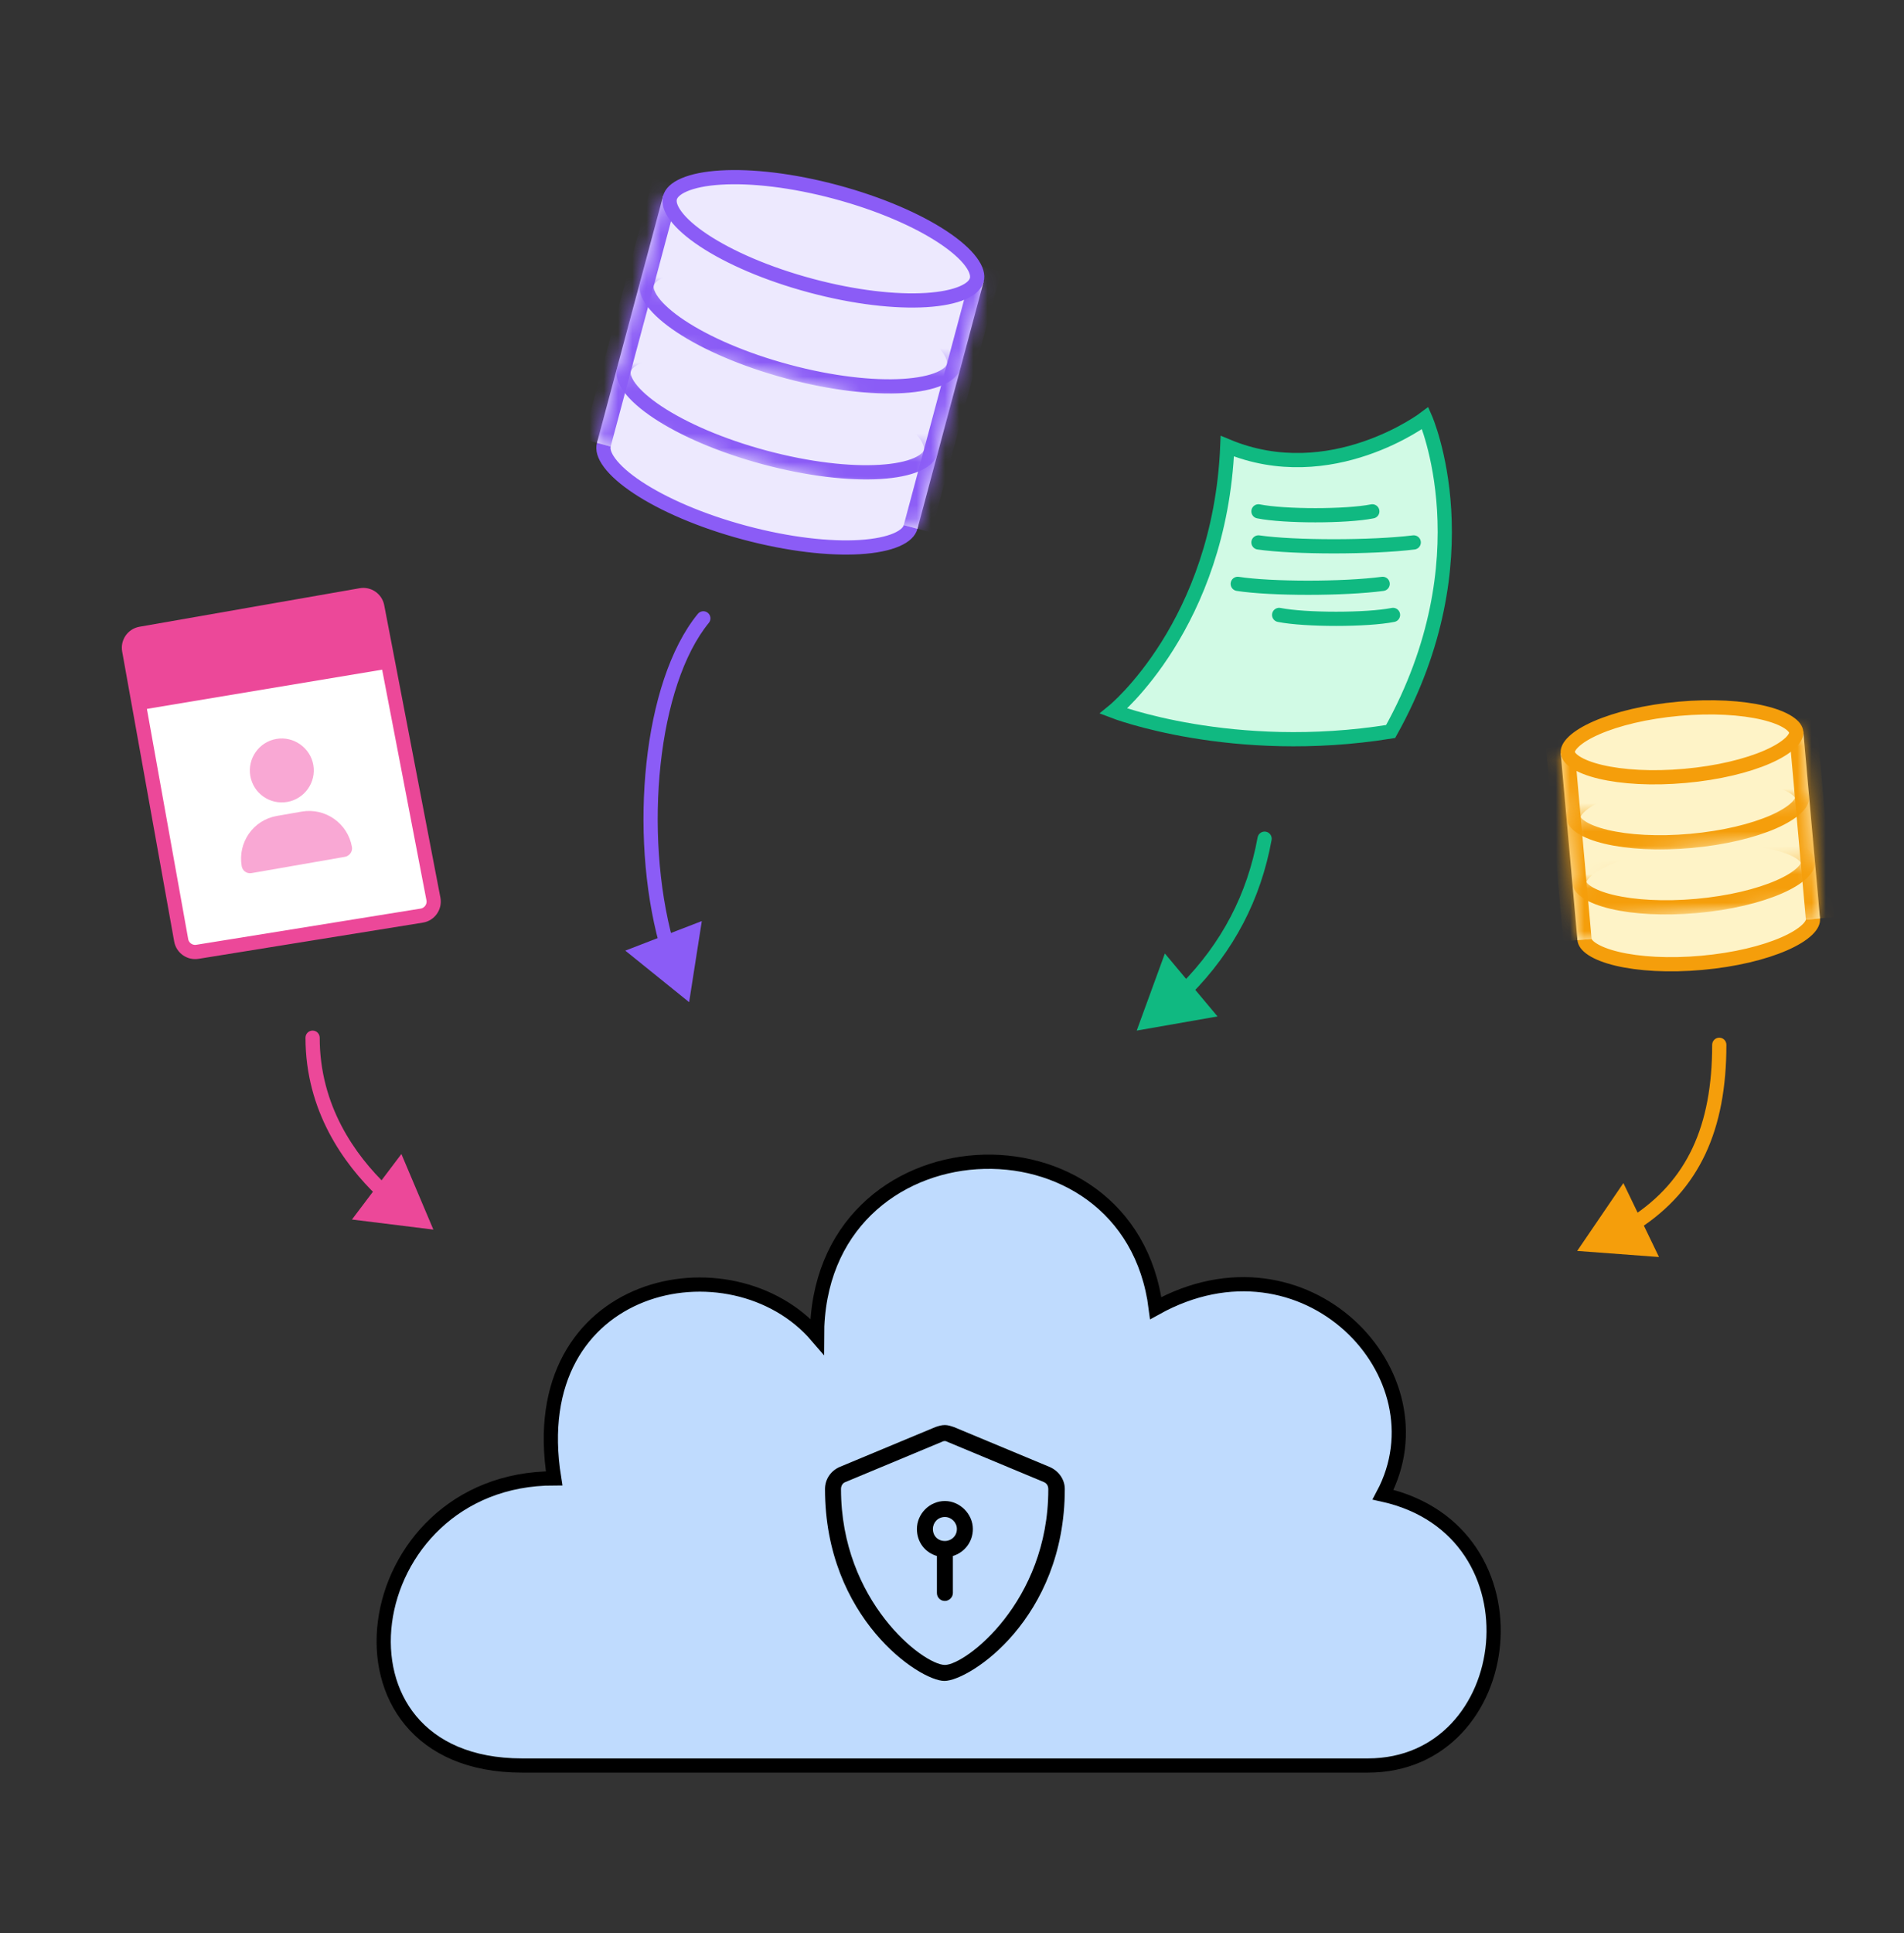 <svg width="134" height="136" viewBox="0 0 134 136" fill="none" xmlns="http://www.w3.org/2000/svg"><rect x="0" y="0" width="134" height="136" fill="#333333" stroke="none"/><path d="M96.265 124.201H36.742C22 124.201 25 104 39 104C36.742 90 51.5 87 57.5 94C57.5 78.5 79.5 77.5 81.339 92.025C91.838 86.201 101.838 96.701 97.338 105.147C108.838 107.701 106.838 124.201 96.265 124.201Z" fill="#BFDBFE" stroke="#000"/><path d="M73.883 103.203C74.516 103.484 74.938 104.082 74.938 104.75C74.938 113.891 68.223 118.25 66.465 118.25C64.707 118.25 58.062 113.82 58.062 104.75C58.062 104.082 58.449 103.484 59.082 103.203L65.832 100.391C66.043 100.32 66.254 100.25 66.5 100.25C66.711 100.25 66.922 100.32 67.133 100.391L73.883 103.203ZM73.777 104.785C73.777 104.68 73.777 104.398 73.461 104.258L66.711 101.445C66.641 101.41 66.57 101.375 66.5 101.375C66.394 101.375 66.324 101.41 66.254 101.445L59.504 104.258C59.293 104.328 59.188 104.539 59.188 104.75C59.188 112.66 64.988 117.125 66.5 117.125C67.941 117.125 73.777 112.695 73.777 104.785ZM66.5 105.594C67.555 105.594 68.469 106.508 68.469 107.562C68.469 108.477 67.871 109.215 67.062 109.461V112.062C67.062 112.379 66.781 112.625 66.5 112.625C66.184 112.625 65.938 112.379 65.938 112.062V109.461C65.094 109.215 64.531 108.477 64.531 107.562C64.531 106.508 65.41 105.594 66.5 105.594ZM66.5 108.406C66.957 108.406 67.344 108.055 67.344 107.562C67.344 107.105 66.957 106.719 66.5 106.719C66.008 106.719 65.656 107.105 65.656 107.562C65.656 108.055 66.008 108.406 66.5 108.406Z" fill="#000"/><path d="M127.592 64.653C127.608 64.831 127.523 65.088 127.175 65.419C126.832 65.744 126.292 66.081 125.571 66.396C124.134 67.025 122.084 67.527 119.765 67.734C117.447 67.942 115.34 67.813 113.814 67.449C113.049 67.267 112.458 67.032 112.062 66.773C111.66 66.51 111.531 66.271 111.515 66.094C111.499 65.916 111.584 65.658 111.932 65.328C112.276 65.002 112.816 64.666 113.537 64.35C114.974 63.721 117.024 63.22 119.342 63.012C121.661 62.804 123.767 62.934 125.293 63.297C126.059 63.479 126.65 63.714 127.046 63.974C127.447 64.237 127.576 64.475 127.592 64.653Z" fill="#FEF3C7" stroke="#F59E0B"/><mask id="a" fill="#fff"><path d="M109.839 52.986L126.912 51.456L128.09 64.608L111.017 66.138L109.839 52.986Z"/></mask><path d="M109.839 52.986L126.912 51.456L128.09 64.608L111.017 66.138L109.839 52.986Z" fill="#FEF3C7"/><path d="M109.839 52.986L109.749 51.99L108.753 52.079L108.843 53.075L109.839 52.986ZM126.912 51.456L127.908 51.367L127.818 50.371L126.822 50.46L126.912 51.456ZM109.928 53.982L127.001 52.452L126.822 50.46L109.749 51.99L109.928 53.982ZM125.916 51.546L127.094 64.698L129.086 64.519L127.908 51.367L125.916 51.546ZM112.013 66.049L110.835 52.897L108.843 53.075L110.021 66.227L112.013 66.049Z" fill="#F59E0B" mask="url('#a')"/><path d="M126.414 51.501C126.43 51.679 126.345 51.936 125.997 52.267C125.653 52.592 125.113 52.928 124.392 53.244C122.955 53.873 120.905 54.375 118.587 54.582C116.268 54.79 114.162 54.661 112.636 54.297C111.87 54.115 111.279 53.88 110.883 53.621C110.482 53.358 110.353 53.119 110.337 52.941C110.321 52.764 110.406 52.506 110.754 52.176C111.097 51.85 111.637 51.514 112.358 51.198C113.795 50.57 115.845 50.068 118.164 49.86C120.482 49.652 122.589 49.782 124.114 50.145C124.88 50.327 125.471 50.562 125.867 50.822C126.269 51.085 126.398 51.323 126.414 51.501Z" fill="#FEF3C7" stroke="#F59E0B"/><mask id="b" style="mask-type:alpha" maskUnits="userSpaceOnUse" x="110" y="56" width="18" height="5"><path d="M127.578 58.89L110.505 60.42L110.249 57.561L127.322 56.031L127.578 58.89Z" fill="#DDD6FE"/></mask><g mask="url('#b')"><path d="M110.747 57.516C110.731 57.338 110.816 57.081 111.164 56.75C111.507 56.425 112.047 56.089 112.768 55.773C114.205 55.144 116.255 54.642 118.574 54.435C120.892 54.227 122.999 54.356 124.524 54.72C125.29 54.902 125.881 55.137 126.277 55.396C126.679 55.66 126.808 55.898 126.824 56.076C126.84 56.253 126.755 56.511 126.406 56.841C126.063 57.167 125.523 57.503 124.802 57.819C123.365 58.447 121.315 58.949 118.997 59.157C116.678 59.365 114.572 59.235 113.046 58.872C112.28 58.69 111.689 58.455 111.293 58.195C110.892 57.932 110.763 57.694 110.747 57.516Z" fill="#FEF3C7" stroke="#F59E0B"/></g><mask id="c" style="mask-type:alpha" maskUnits="userSpaceOnUse" x="110" y="60" width="18" height="5"><path d="M127.988 63.465L110.915 64.995L110.659 62.135L127.732 60.606L127.988 63.465Z" fill="#DDD6FE"/></mask><g mask="url('#c')"><path d="M111.157 62.091C111.141 61.913 111.225 61.656 111.574 61.325C111.917 60.999 112.457 60.663 113.178 60.348C114.615 59.719 116.665 59.217 118.984 59.009C121.302 58.802 123.408 58.931 124.934 59.294C125.7 59.477 126.291 59.711 126.687 59.971C127.088 60.234 127.218 60.472 127.234 60.65C127.25 60.828 127.165 61.085 126.816 61.416C126.473 61.742 125.933 62.078 125.212 62.393C123.775 63.022 121.725 63.524 119.407 63.732C117.088 63.939 114.982 63.81 113.456 63.447C112.69 63.264 112.099 63.03 111.703 62.77C111.302 62.507 111.172 62.269 111.157 62.091Z" fill="#FEF3C7" stroke="#F59E0B"/></g><path d="M121.5 73.5C121.5 73.224 121.276 73 121 73C120.724 73 120.5 73.224 120.5 73.5H121.5ZM111 88L116.757 88.43L114.251 83.229L111 88ZM120.5 73.5C120.5 79.226 118.726 83.068 114.782 85.627L115.326 86.466C119.626 83.676 121.5 79.47 121.5 73.5H120.5Z" fill="#F59E0B"/><path d="M89.492 59.089C89.541 58.818 89.361 58.557 89.089 58.508C88.818 58.459 88.558 58.639 88.508 58.91L89.492 59.089ZM80 72.5L85.687 71.504L81.981 67.077L80 72.5ZM88.508 58.91C87.783 62.901 85.981 66.347 83.095 69.26L83.806 69.964C86.832 66.909 88.73 63.28 89.492 59.089L88.508 58.91Z" fill="#10B981"/><path d="M49.113 43.183C49.288 42.97 49.603 42.938 49.817 43.113C50.03 43.288 50.062 43.603 49.887 43.817L49.113 43.183ZM48.5 70.5L44.006 66.875L49.392 64.796L48.5 70.5ZM49.887 43.817C48.1 46.001 46.935 49.66 46.49 53.784C46.047 57.893 46.328 62.383 47.362 66.171L46.397 66.434C45.327 62.511 45.041 57.894 45.496 53.677C45.949 49.474 47.146 45.587 49.113 43.183L49.887 43.817Z" fill="#8B5CF6"/><path d="M21.5 73C21.5 72.724 21.724 72.5 22 72.5C22.276 72.5 22.5 72.724 22.5 73H21.5ZM30.5 86.5L24.77 85.791L28.249 81.183L30.5 86.5ZM22.5 73C22.5 77.779 24.988 81.254 27.254 83.427L26.562 84.149C24.188 81.871 21.5 78.153 21.5 73H22.5Z" fill="#EC4899"/><path d="M64.087 37.07C64.004 37.381 63.716 37.703 63.091 37.973C62.473 38.24 61.601 38.419 60.52 38.486C58.363 38.618 55.485 38.296 52.408 37.471C49.331 36.647 46.678 35.488 44.876 34.294C43.973 33.696 43.308 33.105 42.906 32.564C42.5 32.018 42.412 31.595 42.495 31.284C42.578 30.973 42.866 30.651 43.491 30.381C44.109 30.113 44.981 29.934 46.062 29.868C48.219 29.735 51.097 30.058 54.174 30.882C57.251 31.707 59.904 32.866 61.706 34.059C62.609 34.658 63.274 35.249 63.676 35.789C64.082 36.336 64.17 36.758 64.087 37.07Z" fill="#EDE9FE" stroke="#8B5CF6"/><mask id="d" fill="#fff"><path d="M46.669 13.778L69.226 19.822L64.57 37.199L42.012 31.155L46.669 13.778Z"/></mask><path d="M46.669 13.778L69.226 19.822L64.57 37.199L42.012 31.155L46.669 13.778Z" fill="#EDE9FE"/><path d="M46.669 13.778L46.927 12.812L45.961 12.553L45.703 13.519L46.669 13.778ZM69.226 19.822L70.192 20.081L70.451 19.115L69.485 18.856L69.226 19.822ZM46.41 14.743L68.967 20.788L69.485 18.856L46.927 12.812L46.41 14.743ZM68.26 19.563L63.604 36.94L65.536 37.458L70.192 20.081L68.26 19.563ZM42.978 31.413L47.634 14.036L45.703 13.519L41.046 30.896L42.978 31.413Z" fill="#8B5CF6" mask="url('#d')"/><path d="M68.743 19.692C68.66 20.004 68.372 20.326 67.748 20.596C67.129 20.863 66.258 21.042 65.176 21.109C63.019 21.241 60.142 20.919 57.065 20.094C53.988 19.27 51.334 18.11 49.532 16.917C48.629 16.319 47.964 15.728 47.562 15.187C47.156 14.641 47.068 14.218 47.151 13.907C47.235 13.596 47.522 13.274 48.147 13.004C48.766 12.736 49.637 12.557 50.718 12.491C52.876 12.358 55.753 12.681 58.83 13.505C61.907 14.33 64.561 15.489 66.362 16.683C67.266 17.281 67.931 17.872 68.333 18.412C68.739 18.959 68.827 19.381 68.743 19.692Z" fill="#EDE9FE" stroke="#8B5CF6"/><mask id="e" style="mask-type:alpha" maskUnits="userSpaceOnUse" x="44" y="19" width="24" height="11"><path d="M66.594 29.644L44.037 23.599L45.049 19.822L67.607 25.866L66.594 29.644Z" fill="#DDD6FE"/></mask><g mask="url('#e')"><path d="M45.532 19.951C45.615 19.64 45.903 19.318 46.528 19.048C47.146 18.78 48.017 18.601 49.099 18.535C51.256 18.402 54.134 18.725 57.211 19.549C60.288 20.374 62.941 21.533 64.743 22.727C65.646 23.325 66.311 23.916 66.713 24.456C67.119 25.003 67.207 25.426 67.124 25.737C67.04 26.048 66.753 26.37 66.128 26.64C65.51 26.907 64.638 27.087 63.557 27.153C61.4 27.286 58.522 26.963 55.445 26.139C52.368 25.314 49.715 24.155 47.913 22.961C47.01 22.363 46.344 21.772 45.943 21.231C45.536 20.685 45.449 20.262 45.532 19.951Z" fill="#EDE9FE" stroke="#8B5CF6"/></g><mask id="f" style="mask-type:alpha" maskUnits="userSpaceOnUse" x="42" y="25" width="24" height="11"><path d="M64.975 35.688L42.417 29.644L43.429 25.866L65.987 31.91L64.975 35.688Z" fill="#DDD6FE"/></mask><g mask="url('#f')"><path d="M43.912 25.995C43.996 25.684 44.283 25.362 44.908 25.092C45.526 24.825 46.398 24.645 47.479 24.579C49.636 24.447 52.514 24.769 55.591 25.593C58.668 26.418 61.321 27.577 63.123 28.771C64.026 29.369 64.691 29.96 65.093 30.501C65.499 31.047 65.588 31.47 65.504 31.781C65.421 32.092 65.133 32.414 64.508 32.684C63.89 32.952 63.019 33.131 61.937 33.197C59.78 33.33 56.902 33.007 53.825 32.183C50.748 31.358 48.095 30.199 46.293 29.006C45.39 28.407 44.725 27.816 44.323 27.276C43.917 26.729 43.829 26.307 43.912 25.995Z" fill="#EDE9FE" stroke="#8B5CF6"/></g><path d="M100.307 29.416C100.307 29.416 93.69 34.434 86.376 31.387C85.854 43.933 78.366 50.027 78.366 50.027C78.366 50.027 86.725 53.253 97.87 51.461C104.661 39.273 100.307 29.416 100.307 29.416Z" fill="#D1FAE5" stroke="#10B981"/><path d="M88.567 38.159C91.089 38.523 96.553 38.523 99.496 38.159M88.567 35.973C90.388 36.338 94.76 36.338 96.581 35.973M90.024 43.259C91.845 43.624 96.217 43.624 98.038 43.259M87.11 41.074C89.464 41.438 94.564 41.438 97.31 41.074" stroke="#10B981" stroke-linecap="round"/><path d="M25.396 41.873L9.902 44.583C9.356 44.679 8.992 45.2 9.09 45.745L12.752 66.148C12.848 66.685 13.357 67.045 13.895 66.958L29.68 64.412C30.237 64.323 30.609 63.79 30.503 63.236L26.55 42.669C26.447 42.133 25.934 41.779 25.396 41.873Z" fill="#fff" stroke="#EC4899"/><path d="M26.111 41.89L8.913 44.756L10.059 49.916L27.258 47.05L26.111 41.89Z" fill="#EC4899"/><path d="M20.22 56.415C18.991 56.629 17.831 55.814 17.617 54.585C17.406 53.373 18.218 52.196 19.447 51.982C20.659 51.77 21.839 52.6 22.05 53.812C22.265 55.041 21.432 56.204 20.22 56.415ZM21.231 57.095C22.893 56.805 24.479 57.921 24.769 59.583C24.827 59.912 24.595 60.22 24.266 60.278L17.703 61.422C17.374 61.479 17.069 61.265 17.011 60.936C16.721 59.273 17.819 57.69 19.482 57.4L21.231 57.095Z" fill="#F9A8D4"/></svg>
